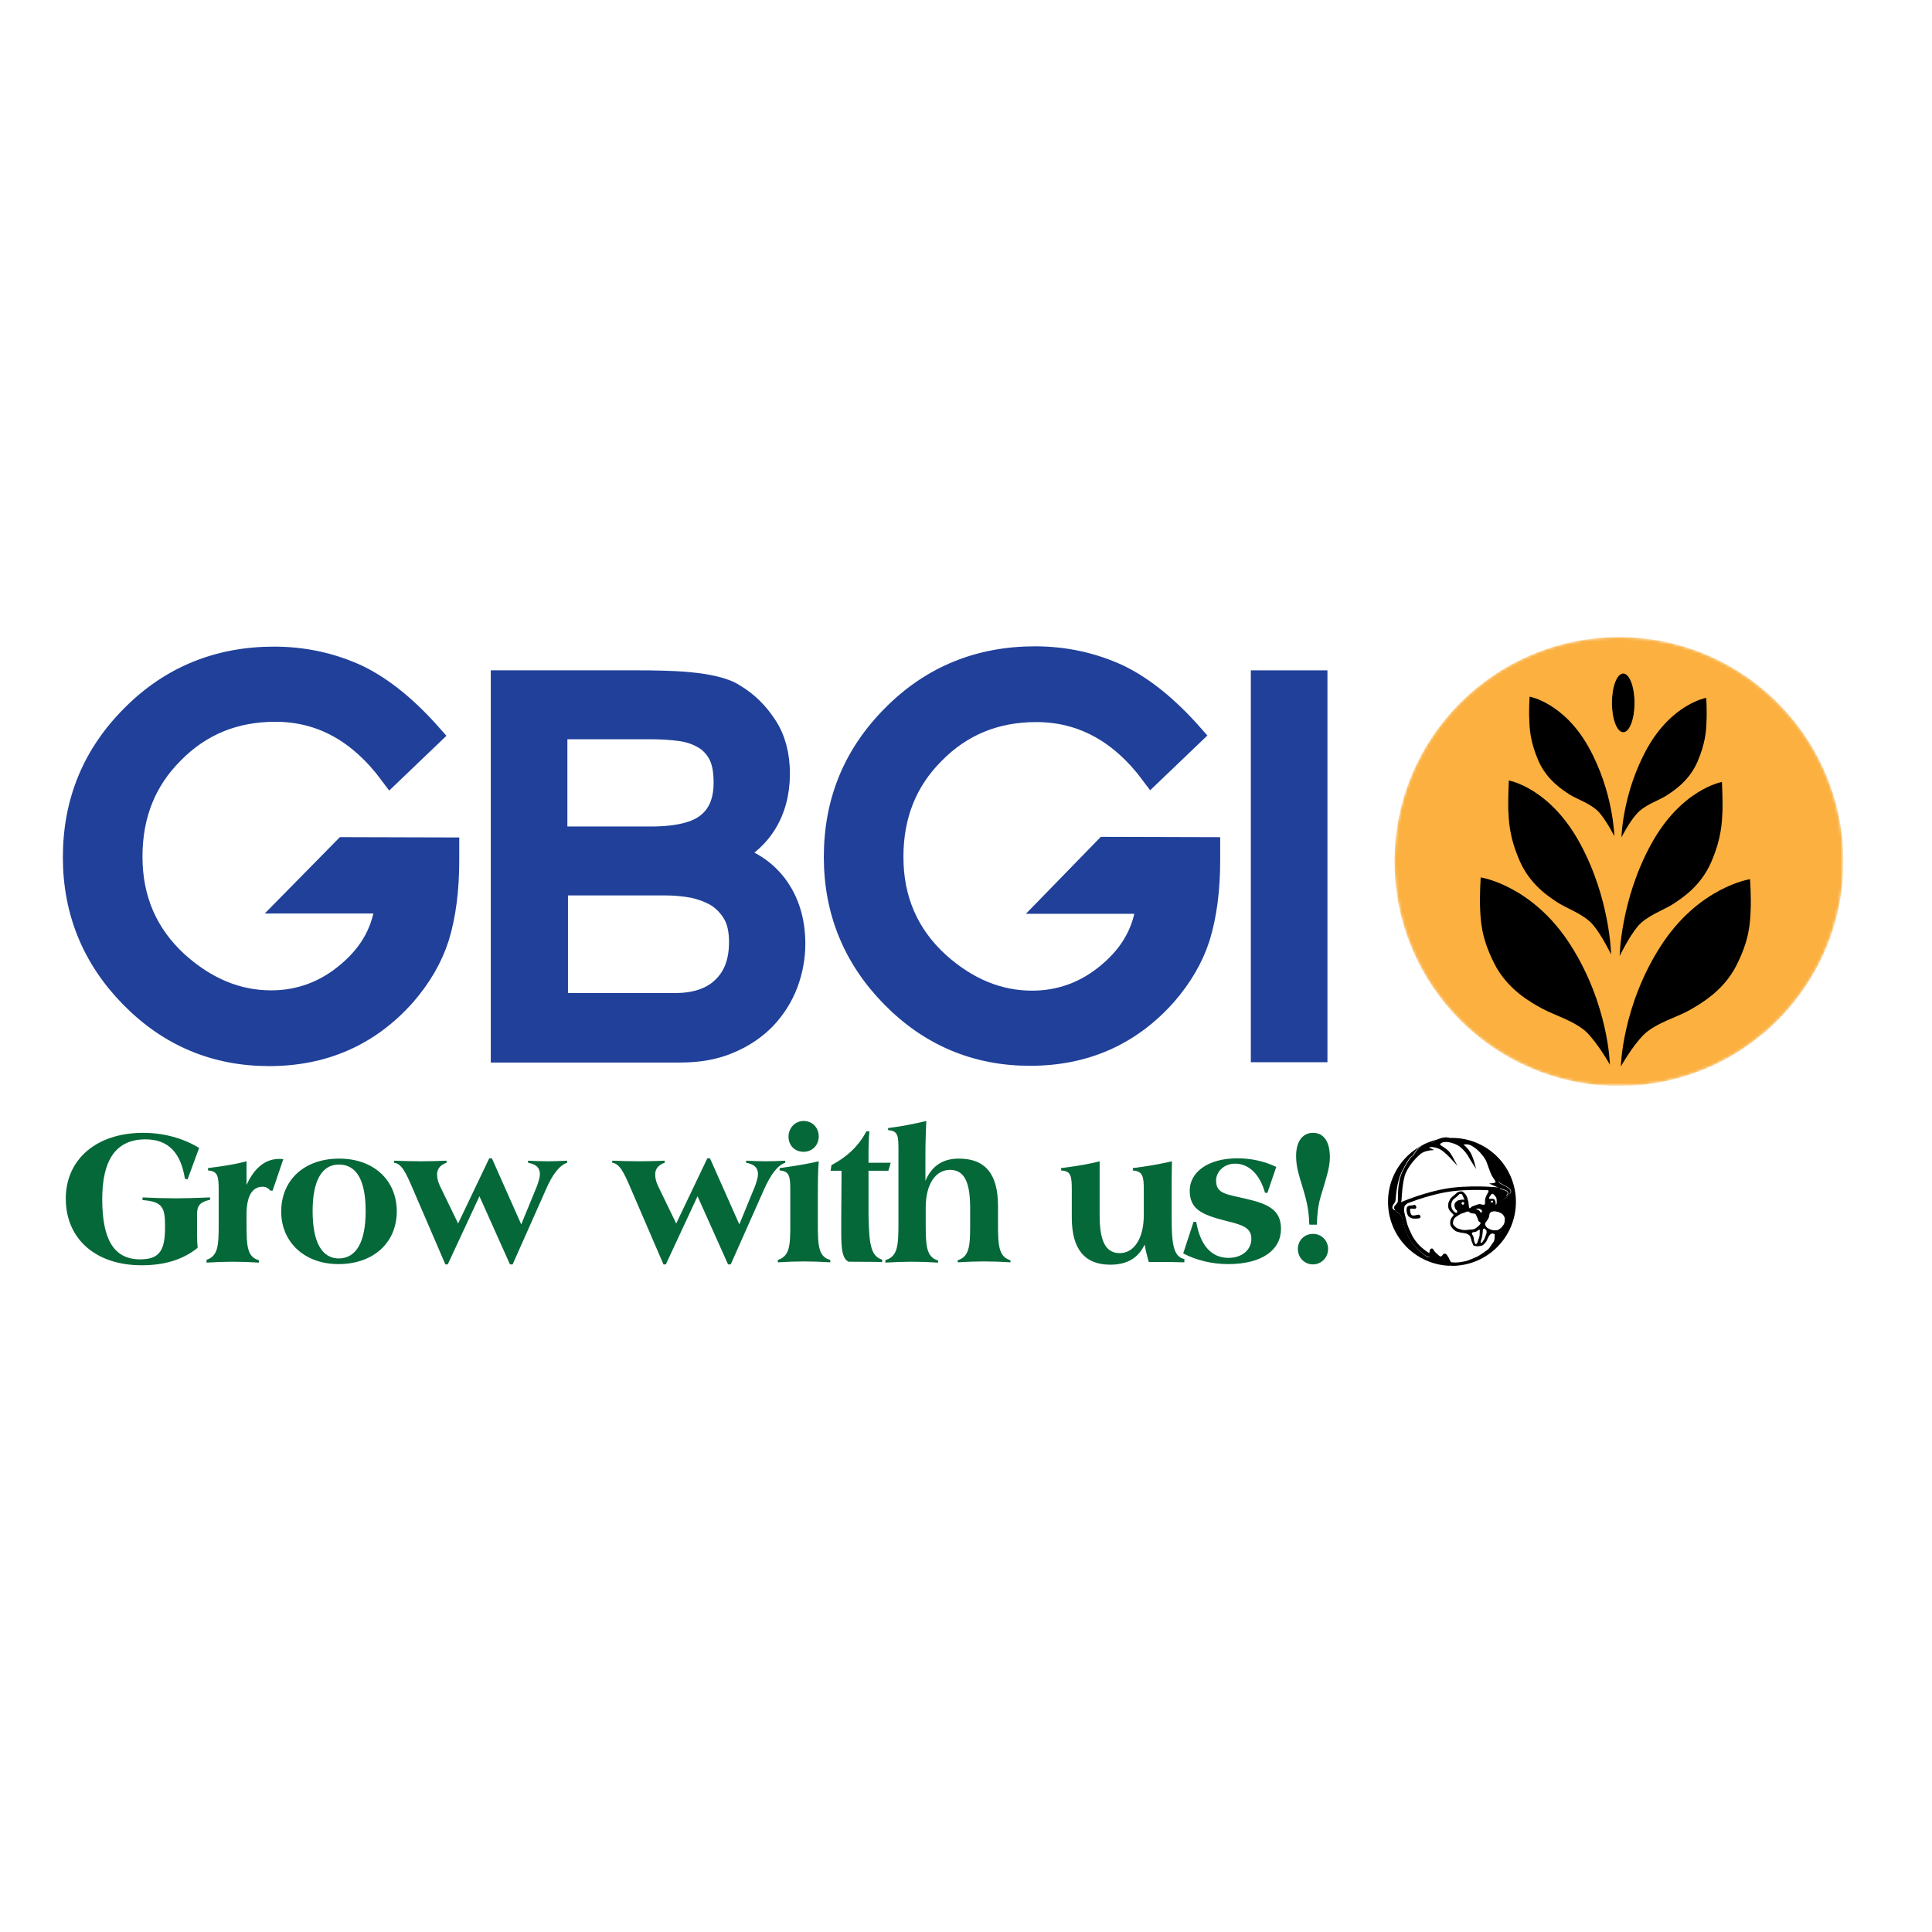 <?xml version="1.0" encoding="utf-8"?>
<!-- Generator: Adobe Illustrator 19.2.1, SVG Export Plug-In . SVG Version: 6.00 Build 0)  -->
<svg version="1.1" id="layer" xmlns="http://www.w3.org/2000/svg" xmlns:xlink="http://www.w3.org/1999/xlink" x="0px" y="0px"
	 viewBox="0 0 652 652" style="enable-background:new 0 0 652 652;" xml:space="preserve">
<style type="text/css">
	.st0{filter:url(#Adobe_OpacityMaskFilter);}
	.st1{clip-path:url(#SVGID_2_);fill:url(#SVGID_4_);}
	.st2{clip-path:url(#SVGID_2_);mask:url(#SVGID_3_);fill:url(#SVGID_5_);}
	.st3{fill-rule:evenodd;clip-rule:evenodd;}
	.st4{fill:#20409A;}
	.st5{fill:none;stroke:#20409A;stroke-width:7.163;stroke-miterlimit:10;}
	.st6{fill:#20409A;stroke:#20409A;stroke-width:7.163;stroke-miterlimit:10;}
	.st7{fill:#20409A;stroke:#20409A;stroke-width:9.551;stroke-miterlimit:10;}
	.st8{fill:#056839;}
	.st9{fill:none;stroke:#000000;stroke-width:0.567;stroke-miterlimit:10;}
	.st10{fill:#FFFFFF;}
	.st11{fill:none;stroke:#FFFFFF;stroke-width:0.591;stroke-miterlimit:10;}
	.st12{fill:none;stroke:#000000;stroke-width:1.184;stroke-miterlimit:10;}
	.st13{fill:none;stroke:#000000;stroke-width:0.591;stroke-miterlimit:10;}
	.st14{fill:none;stroke:#000000;stroke-width:0.298;stroke-miterlimit:10;}
	.st15{fill:none;stroke:#FFFFFF;stroke-width:0.177;stroke-miterlimit:10;}
</style>
<g>
	<defs>
		<path id="SVGID_1_" d="M470.6,290.7c0,41.9,33.9,75.8,75.8,75.8c41.8,0,75.7-33.9,75.7-75.8c0-41.8-33.9-75.7-75.7-75.7
			C504.5,215,470.6,248.9,470.6,290.7"/>
	</defs>
	<clipPath id="SVGID_2_">
		<use xlink:href="#SVGID_1_"  style="overflow:visible;"/>
	</clipPath>
	<defs>
		<filter id="Adobe_OpacityMaskFilter" filterUnits="userSpaceOnUse" x="470.6" y="215" width="151.5" height="151.5">
			<feColorMatrix  type="matrix" values="1 0 0 0 0  0 1 0 0 0  0 0 1 0 0  0 0 0 1 0"/>
		</filter>
	</defs>
	<mask maskUnits="userSpaceOnUse" x="470.6" y="215" width="151.5" height="151.5" id="SVGID_3_">
		<g class="st0">
			
				<radialGradient id="SVGID_4_" cx="30.419" cy="728.524" r="2.567" gradientTransform="matrix(29.505 0 0 -29.505 -351.131 21785.502)" gradientUnits="userSpaceOnUse">
				<stop  offset="0" style="stop-color:#FFFFFF"/>
				<stop  offset="1" style="stop-color:#333333"/>
			</radialGradient>
			<rect x="470.6" y="215" class="st1" width="151.5" height="151.5"/>
		</g>
	</mask>
	
		<radialGradient id="SVGID_5_" cx="30.419" cy="728.524" r="2.567" gradientTransform="matrix(29.505 0 0 -29.505 -351.14 21785.826)" gradientUnits="userSpaceOnUse">
		<stop  offset="0" style="stop-color:#FBB040"/>
		<stop  offset="1" style="stop-color:#FBB040"/>
	</radialGradient>
	<rect x="470.6" y="215" class="st2" width="151.5" height="151.5"/>
</g>
<g>
	<path class="st3" d="M547,359.9c0,0,0.4-20.2,13.3-40.4c12.9-20.2,30.3-22.8,30.3-22.8s0.4,6.1,0.2,10.5c-0.2,4.4-0.4,9.9-4.8,18.6
		c-4.4,8.7-12.3,13.1-16.2,15.3c-4,2.2-11.1,4.2-15.1,8.1C550.8,353.1,547,359.9,547,359.9"/>
	<path class="st3" d="M543.3,359.3c0,0-0.4-20.2-13.3-40.4c-12.9-20.2-30.3-22.8-30.3-22.8s-0.4,6.1-0.2,10.5
		c0.2,4.4,0.4,9.9,4.8,18.6c4.4,8.7,12.3,13.1,16.2,15.2c4,2.2,11.1,4.2,15.1,8.1C539.5,352.5,543.3,359.3,543.3,359.3"/>
	<path class="st3" d="M546.6,322.6c0,0,0.3-18.8,10.5-37.5c10.2-18.8,24-21.2,24-21.2s0.3,5.7,0.2,9.7c-0.2,4-0.3,9.2-3.8,17.3
		c-3.5,8.1-9.7,12.1-12.9,14.2c-3.1,2-8.8,3.9-11.9,7.5C549.6,316.4,546.6,322.6,546.6,322.6"/>
	<path class="st3" d="M543.7,322.1c0,0-0.3-18.8-10.5-37.5c-10.2-18.8-24-21.2-24-21.2s-0.3,5.7-0.2,9.7c0.2,4,0.3,9.2,3.8,17.3
		c3.5,8.1,9.7,12.1,12.9,14.2c3.1,2,8.8,3.9,11.9,7.5C540.7,315.8,543.7,322.1,543.7,322.1"/>
	<path class="st3" d="M547.2,282.6c0,0,0.3-15,8.7-30.1c8.4-15,19.9-17,19.9-17s0.3,4.6,0.1,7.8c-0.1,3.2-0.3,7.4-3.1,13.9
		c-2.9,6.5-8,9.7-10.6,11.4c-2.6,1.6-7.3,3.1-9.9,6.1C549.7,277.6,547.2,282.6,547.2,282.6"/>
	<path class="st3" d="M544.8,282.2c0,0-0.3-15-8.7-30.1c-8.4-15-19.9-17-19.9-17s-0.3,4.6-0.1,7.8c0.1,3.2,0.3,7.4,3.1,13.9
		c2.9,6.5,8,9.7,10.6,11.4c2.6,1.6,7.3,3.1,9.9,6C542.3,277.2,544.8,282.2,544.8,282.2"/>
	<path class="st3" d="M551.6,237.2c0,5.5-1.7,9.9-3.8,9.9c-2.1,0-3.8-4.4-3.8-9.9c0-5.5,1.7-9.9,3.8-9.9
		C549.9,227.3,551.6,231.8,551.6,237.2"/>
	<path class="st4" d="M116.2,286.1l35.2,0.1v4.3c0,9.7-1.1,18.4-3.4,25.9c-2.2,6.9-6,13.4-11.3,19.5c-12,13.5-27.3,20.3-45.9,20.3
		c-18.1,0-33.7-6.5-46.6-19.6c-12.9-13.1-19.4-28.9-19.4-47.3c0-18.8,6.6-34.7,19.7-47.8c13.1-13.2,29.2-19.7,48-19.7
		c10.1,0,19.6,2.1,28.4,6.2c8.4,4.1,16.6,10.8,24.8,20.1l-13.9,13.3C121.1,247,108.2,240,92.9,240c-13.7,0-25.2,4.7-34.5,14.2
		c-9.3,9.3-13.9,20.9-13.9,34.9c0,14.4,5.2,26.3,15.5,35.7c9.7,8.7,20.2,13,31.5,13c9.6,0,18.3-3.2,25.9-9.7
		c7.7-6.5,11.9-14.3,12.8-23.4H97.9L116.2,286.1z"/>
	<path class="st5" d="M116.2,286.1l35.2,0.1v4.3c0,9.7-1.1,18.4-3.4,25.9c-2.2,6.9-6,13.4-11.3,19.5c-12,13.5-27.3,20.3-45.9,20.3
		c-18.1,0-33.7-6.5-46.6-19.6c-12.9-13.1-19.4-28.9-19.4-47.3c0-18.8,6.6-34.7,19.7-47.8c13.1-13.2,29.2-19.7,48-19.7
		c10.1,0,19.6,2.1,28.4,6.2c8.4,4.1,16.6,10.8,24.8,20.1l-13.9,13.3C121.1,247,108.2,240,92.9,240c-13.7,0-25.2,4.7-34.5,14.2
		c-9.3,9.3-13.9,20.9-13.9,34.9c0,14.4,5.2,26.3,15.5,35.7c9.7,8.7,20.2,13,31.5,13c9.6,0,18.3-3.2,25.9-9.7
		c7.7-6.5,11.9-14.3,12.8-23.4H97.9L116.2,286.1z"/>
	<path class="st4" d="M373,286l35.2,0.1v4.3c0,9.7-1.1,18.4-3.4,25.9c-2.2,6.9-6,13.4-11.3,19.5c-12,13.5-27.3,20.3-45.9,20.3
		c-18.1,0-33.7-6.5-46.6-19.6c-12.9-13.1-19.4-28.9-19.4-47.3c0-18.8,6.6-34.7,19.7-47.8c13.1-13.2,29.2-19.7,48-19.7
		c10.1,0,19.6,2.1,28.4,6.2c8.4,4.1,16.6,10.8,24.8,20.1l-13.9,13.3c-10.6-14.2-23.6-21.2-38.9-21.2c-13.7,0-25.2,4.7-34.5,14.2
		c-9.3,9.3-13.9,20.9-13.9,34.9c0,14.4,5.2,26.3,15.5,35.7c9.7,8.7,20.2,13,31.5,13c9.6,0,18.3-3.2,25.9-9.7
		c7.7-6.5,11.9-14.3,12.8-23.4h-32.3L373,286z"/>
	<path class="st6" d="M373,286l35.2,0.1v4.3c0,9.7-1.1,18.4-3.4,25.9c-2.2,6.9-6,13.4-11.3,19.5c-12,13.5-27.3,20.3-45.9,20.3
		c-18.1,0-33.7-6.5-46.6-19.6c-12.9-13.1-19.4-28.9-19.4-47.3c0-18.8,6.6-34.7,19.7-47.8c13.1-13.2,29.2-19.7,48-19.7
		c10.1,0,19.6,2.1,28.4,6.2c8.4,4.1,16.6,10.8,24.8,20.1l-13.9,13.3c-10.6-14.2-23.6-21.2-38.9-21.2c-13.7,0-25.2,4.7-34.5,14.2
		c-9.3,9.3-13.9,20.9-13.9,34.9c0,14.4,5.2,26.3,15.5,35.7c9.7,8.7,20.2,13,31.5,13c9.6,0,18.3-3.2,25.9-9.7
		c7.7-6.5,11.9-14.3,12.8-23.4h-32.3L373,286z"/>
	<path class="st4" d="M215,231c2.6,0,5.5,0,8.5,0.1c3,0.1,6,0.2,9,0.5c3,0.3,5.8,0.7,8.3,1.3c2.6,0.6,4.8,1.4,6.6,2.6
		c4,2.4,7.4,5.7,10.2,10c2.8,4.2,4.2,9.5,4.2,15.6c0,6.5-1.6,12.2-4.7,16.9c-3.2,4.8-7.7,8.3-13.5,10.6v0.3
		c7.6,1.6,13.3,5,17.4,10.3c4,5.3,6,11.7,6,19.3c0,4.5-0.8,8.8-2.4,13.1c-1.6,4.2-4,8-7.1,11.3c-3.2,3.3-7,5.9-11.7,7.9
		c-4.6,2-10,3-16.1,3h-59.3V231H215z M219.5,283.7c9.3,0,16-1.6,20-4.9c4.1-3.3,6.1-8.2,6.1-14.7c0-4.4-0.7-7.8-2.1-10.3
		c-1.4-2.5-3.3-4.5-5.7-5.8c-2.4-1.4-5.2-2.3-8.3-2.7c-3.2-0.4-6.5-0.6-10.1-0.6h-32.7v39H219.5z M227.8,339.9
		c7.2,0,12.9-1.9,16.9-5.8c4.1-3.9,6.1-9.3,6.1-16.2c0-4-0.7-7.3-2.2-10c-1.5-2.6-3.5-4.7-5.9-6.3c-2.5-1.5-5.3-2.6-8.5-3.3
		c-3.2-0.6-6.5-0.9-10-0.9h-37.3v42.5H227.8z"/>
	<path class="st7" d="M215,231c2.6,0,5.5,0,8.5,0.1c3,0.1,6,0.2,9,0.5c3,0.3,5.8,0.7,8.3,1.3c2.6,0.6,4.8,1.4,6.6,2.6
		c4,2.4,7.4,5.7,10.2,10c2.8,4.2,4.2,9.5,4.2,15.6c0,6.5-1.6,12.2-4.7,16.9c-3.2,4.8-7.7,8.3-13.5,10.6v0.3
		c7.6,1.6,13.3,5,17.4,10.3c4,5.3,6,11.7,6,19.3c0,4.5-0.8,8.8-2.4,13.1c-1.6,4.2-4,8-7.1,11.3c-3.2,3.3-7,5.9-11.7,7.9
		c-4.6,2-10,3-16.1,3h-59.3V231H215z M219.5,283.7c9.3,0,16-1.6,20-4.9c4.1-3.3,6.1-8.2,6.1-14.7c0-4.4-0.7-7.8-2.1-10.3
		c-1.4-2.5-3.3-4.5-5.7-5.8c-2.4-1.4-5.2-2.3-8.3-2.7c-3.2-0.4-6.5-0.6-10.1-0.6h-32.7v39H219.5z M227.8,339.9
		c7.2,0,12.9-1.9,16.9-5.8c4.1-3.9,6.1-9.3,6.1-16.2c0-4-0.7-7.3-2.2-10c-1.5-2.6-3.5-4.7-5.9-6.3c-2.5-1.5-5.3-2.6-8.5-3.3
		c-3.2-0.6-6.5-0.9-10-0.9h-37.3v42.5H227.8z"/>
	<rect x="426.9" y="231" class="st4" width="16.3" height="122.7"/>
	<rect x="426.9" y="231" class="st7" width="16.3" height="122.7"/>
	<path class="st8" d="M70.8,404.9c-3.3,0.8-4.3,1.9-4.3,4.9v7.2c0,1.3,0.1,2.7,0.2,4.1c-4.9,4-11.2,5.9-18.9,5.9
		c-15.5,0-25.6-8.9-25.6-22.5c0-13.2,10.3-22.2,26.1-22.2c6.9,0,13.5,1.8,18.9,5.1L63.3,398l-0.9-0.2c-1.4-9-5.8-13.3-13.3-13.3
		c-9.8,0-14.6,6.7-14.6,20.2c0,13.7,4,20.3,12.8,20.3c6.8,0,8.4-3.3,8.4-11c0-6.4-0.7-8.5-7.6-9v-0.9c4.1,0.2,7.9,0.3,11.3,0.3
		c2.9,0,6.7-0.1,11.5-0.3V404.9z"/>
	<path class="st8" d="M69.6,425.2c4-1.3,4.2-4.8,4.2-11.9v-2.7v-9c0-4.6-0.3-6.4-3.6-6.6v-0.8c5.7-0.7,10.1-1.5,13-2.3v8
		c2.7-5.9,6.4-8.8,11.1-8.8c0.4,0,0.8,0,1.3,0.1l-3.6,10.6h-0.8c-0.7-0.9-1.5-1.3-2.6-1.3c-3.5,0-5.4,3.2-5.4,9.3v1v2.1
		c0,7.7,0.2,11.3,4.2,12.4v0.8c-3.1-0.2-6.1-0.3-9-0.3c-2.5,0-5.4,0.1-8.7,0.3V425.2z"/>
	<path class="st8" d="M114.5,391c11.6,0,19.4,7.3,19.4,17.8c0,10.4-7.7,17.8-19.7,17.8c-11.5,0-19.3-7.5-19.3-17.7
		C94.9,398.2,102.7,391,114.5,391 M123.4,408.7c0-10.4-3.1-15.7-9-15.7c-5.7,0-8.9,5.3-8.9,15.7c0,10.5,3.1,16,8.9,16
		C120.2,424.6,123.4,419.2,123.4,408.7"/>
	<path class="st8" d="M181.2,400.3c0.6-1.7,1-3.1,1-4c0-2.2-1.2-3.4-4-3.9v-0.7c2.2,0.1,4.4,0.2,6.6,0.2c2.2,0,4.4-0.1,6.6-0.2v0.7
		c-2.5,0.8-5,3.9-7.2,9.1L173,426.7h-0.9l-10.3-23l-10.7,23h-0.8l-11.2-26c-2.2-5.1-3.6-8-6.1-8.3v-0.7c3.1,0.1,6.2,0.2,9.1,0.2
		c2.9,0,5.8-0.1,8.6-0.2v0.7c-2.1,0.7-3.2,2.1-3.2,3.9c0,1.2,0.3,2.6,1,4l6.1,12.6l10.5-22h0.9l9.9,22.3L181.2,400.3z"/>
	<path class="st8" d="M254.8,400.3c0.6-1.7,1-3.1,1-4c0-2.2-1.2-3.4-4-3.9v-0.7c2.2,0.1,4.4,0.2,6.6,0.2c2.2,0,4.4-0.1,6.6-0.2v0.7
		c-2.5,0.8-4.9,3.9-7.2,9.1l-11.2,25.2h-0.9l-10.3-23l-10.7,23h-0.8l-11.2-26c-2.2-5.1-3.6-8-6.1-8.3v-0.7c3.1,0.1,6.2,0.2,9.1,0.2
		c2.9,0,5.8-0.1,8.6-0.2v0.7c-2.1,0.7-3.2,2.1-3.2,3.9c0,1.2,0.3,2.6,1,4l6.1,12.6l10.5-22h0.9l9.9,22.3L254.8,400.3z"/>
	<path class="st8" d="M276,403.8v6.8v2.2c0,7.7,0.2,11.3,4.2,12.4v0.8c-3.1-0.2-6.1-0.3-9-0.3c-2.5,0-5.4,0.1-8.7,0.3v-0.8
		c4-1.3,4.2-4.8,4.2-11.9v-2.7v-9c0-4.6-0.3-6.4-3.6-6.6v-0.8c5-0.7,9.4-1.4,13.2-2.3C276,395.7,276,399.6,276,403.8 M271.2,378.3
		c2.9,0,5.1,2.2,5.1,5.2c0,3-2.2,5.2-5.1,5.2c-3,0-5.1-2.1-5.1-5.2C266.2,380.5,268.4,378.3,271.2,378.3"/>
	<path class="st8" d="M297.7,425.1v0.8h0.2c0,0-3.8-0.1-11.5-0.1c-2.2-1-2.5-4.4-2.5-10.2v-4.7l0.1-15.8h-3.7l0.3-1.9
		c5.3-2.8,9.1-6.4,11.8-11.4h1c-0.2,2-0.3,4.8-0.3,8.3v2.3h7.5l-0.8,2.7h-6.7v14.8C293.3,419.4,293.7,423.9,297.7,425.1"/>
	<path class="st8" d="M299,425.2c4-1.3,4.2-5,4.2-12.6v-2.1v-22.5c0-4.6-0.1-6.4-3.5-6.6v-0.7c4-0.5,8.3-1.3,12.9-2.4
		c-0.1,2.7-0.3,6.6-0.3,11.9v8.3c2.2-5.1,5.9-7.5,11.3-7.5c9,0,13.2,5.3,13.2,16v3.6v2.1c0,7.6,0.2,11.4,4.2,12.6v0.7
		c-3.1-0.2-6.1-0.3-9-0.3c-2.5,0-5.5,0.1-8.8,0.3v-0.7c3.9-1.2,4.2-4.8,4.2-11.6v-3.2v-2.9c0-8.7-2-12.8-6.8-12.8
		c-4.8,0-8.2,4.7-8.2,12.8v3.1v1.5c0,8.1,0.1,12,4.2,13.2v0.7c-3.1-0.2-6.1-0.3-9-0.3c-2.5,0-5.5,0.1-8.8,0.3V425.2z"/>
	<path class="st8" d="M358.1,395v-0.8c5.7-0.7,10-1.5,13-2.3v18.2c0,8.7,2,12.8,6.8,12.8c4.7,0,8.1-4.8,8.1-12.8v-8.5
		c0-4.6-0.3-6.3-3.7-6.6v-0.8c4.9-0.6,9.4-1.4,13.2-2.3c-0.1,4.6-0.1,7.4-0.1,8.1v10.4c0,9.2,0.5,13.7,4.3,14.5v1.1
		c-2.7-0.1-5.5-0.1-8.6-0.1h-3.4c-0.6-2-1.1-4-1.4-5.9c-2.2,4.6-6,6.8-11.6,6.8c-8.7,0-13-5.3-13-15.9v-9.2
		C361.7,396.9,361.5,395.2,358.1,395"/>
	<path class="st8" d="M402.8,412.3l0.9,0.1c1.4,8,5.2,12.1,10.9,12.1c4.5,0,7.7-2.7,7.7-6.4c0-3.8-2.9-4.7-8.6-6.1
		c-8.3-2.1-12.2-4-12.2-10.2c0-6.1,6-10.9,16.1-10.9c4.7,0,9.1,1,13.1,2.9l-3,8.8l-0.8-0.1c-1.8-6.4-5.6-9.8-10.1-9.8
		c-3.6,0-6.4,2.6-6.4,5.7c0,4.5,3.5,4.6,9.8,6.1c8.1,1.8,12.1,4,12.1,10.2c0,7.2-6.5,11.9-17.8,11.9c-5.5,0-10.8-1.3-15.2-3.6
		L402.8,412.3z"/>
	<path class="st8" d="M441.8,412.9c0-4.7-1.2-9-2.5-13.2c-0.8-2.7-1.9-5.7-1.9-9.6c0-4.9,2.2-7.8,5.7-7.8c3.6,0,5.7,2.9,5.7,8.3
		c0,3.6-1.5,7.8-3.1,13.2c-0.8,2.7-1.2,5.9-1.3,9.5h-2.5V412.9z M443.1,416.4c2.8,0,5.1,2.2,5.1,5.1c0,2.9-2.3,5.2-5.1,5.2
		c-2.9,0-5.1-2.3-5.1-5.2C438,418.6,440.2,416.4,443.1,416.4"/>
	<path d="M511.4,405.5c0,11.8-9.5,21.3-21.3,21.3c-11.8,0-21.3-9.5-21.3-21.3c0-11.8,9.5-21.3,21.3-21.3
		C501.8,384.2,511.4,393.8,511.4,405.5"/>
	<ellipse class="st9" cx="490" cy="405.6" rx="21.3" ry="21.3"/>
	<path class="st10" d="M474.5,405.7c0.1,0-1.9,0.8-2,1.2c-0.1,0.3-0.5,0.8-0.5,0.8s-0.8-0.2-0.9,0.4c0,0.5,0.8,0.7,1.4,1.3
		c0.6,0.6,1,1.3,1.2,2.4c0.2,1.1,0.8,3.6,2.2,6.1c1.4,2.6,4.9,5.4,5.7,5.9c0.8,0.4,0.8,0.1,1.2,0.1c0.4,0,0.4-1,0.4-1s1.8,1.7,2.4,2
		c0.6,0.3,0.9,0.2,1.2-0.1c0.3-0.3,0.2-0.7,0.7-0.7c0.4,0,0.8,1,0.9,1.3c0.1,0.4,0.4,0.8,0.7,1.2c0.4,0.4,0.7-0.1,2.5-0.2
		c1.8-0.1,3.6-0.7,7.3-2.4c3.8-1.7,5-4.1,5.3-4.7c0.3-0.6,0.6-2.6,0.9-3.1c0.3-0.5,1.3-1,1.5-1.3c0.2-0.3,1-1.1,1.3-2.7
		c0.3-1.6-0.4-2.4-1-3c-0.6-0.7-1.9-1-1.9-1s0.4-0.6,0.5-1.5c0.1-0.9,0.2-1.5,0.2-1.5s2.2-0.8,3.1-2c0.6-0.7,1.3-1,0.5-1.8
		c-0.7-0.7-1.6-1-2.8-1.7c-1.2-0.7-1.7-1.3-2.9-3.2c-1.2-1.9-1.4-3.1-2.2-5.1c-0.8-2-1.4-2.4-2.4-3.6c-1-1.1-2.3-1.9-3.6-2.1
		c-1.3-0.2-2.1-0.1-2.6-0.1c-0.5,0-2.2-0.4-3-0.4c-0.7-0.1-0.8-1-3-0.6c-2.1,0.4-3.1,1.2-3.1,1.2s-1.5,0.3-2.4,0.7
		c-0.8,0.4-1.3,0.2-2.5,1.2c-1.1,1-1.7,2.5-2.1,2.7c-0.4,0.1-1.1,0.7-3.2,4.8c-2.1,4.1-2.1,9.5-2.3,10.2c-0.2,0.7-0.9,1.3-1,1.9
		c-0.1,0.6,0.2,0.5,0.3,0.7C471.5,408.9,474.5,405.7,474.5,405.7"/>
	<path class="st11" d="M474.5,405.7c0.1,0-1.9,0.8-2,1.2c-0.1,0.3-0.5,0.8-0.5,0.8s-0.8-0.2-0.9,0.4c0,0.5,0.8,0.7,1.4,1.3
		c0.6,0.6,1,1.3,1.2,2.4c0.2,1.1,0.8,3.6,2.2,6.1c1.4,2.6,4.9,5.4,5.7,5.9c0.8,0.4,0.8,0.1,1.2,0.1c0.4,0,0.4-1,0.4-1s1.8,1.7,2.4,2
		c0.6,0.3,0.9,0.2,1.2-0.1c0.3-0.3,0.2-0.7,0.7-0.7c0.4,0,0.8,1,0.9,1.3c0.1,0.4,0.4,0.8,0.7,1.2c0.4,0.4,0.7-0.1,2.5-0.2
		c1.8-0.1,3.6-0.7,7.3-2.4c3.8-1.7,5-4.1,5.3-4.7c0.3-0.6,0.6-2.6,0.9-3.1c0.3-0.5,1.3-1,1.5-1.3c0.2-0.3,1-1.1,1.3-2.7
		c0.3-1.6-0.4-2.4-1-3c-0.6-0.7-1.9-1-1.9-1s0.4-0.6,0.5-1.5c0.1-0.9,0.2-1.5,0.2-1.5s2.2-0.8,3.1-2c0.6-0.7,1.3-1,0.5-1.8
		c-0.7-0.7-1.6-1-2.8-1.7c-1.2-0.7-1.7-1.3-2.9-3.2c-1.2-1.9-1.4-3.1-2.2-5.1c-0.8-2-1.4-2.4-2.4-3.6c-1-1.1-2.3-1.9-3.6-2.1
		c-1.3-0.2-2.1-0.1-2.6-0.1c-0.5,0-2.2-0.4-3-0.4c-0.7-0.1-0.8-1-3-0.6c-2.1,0.4-3.1,1.2-3.1,1.2s-1.5,0.3-2.4,0.7
		c-0.8,0.4-1.3,0.2-2.5,1.2c-1.1,1-1.7,2.5-2.1,2.7c-0.4,0.1-1.1,0.7-3.2,4.8c-2.1,4.1-2.1,9.5-2.3,10.2c-0.2,0.7-0.9,1.3-1,1.9
		c-0.1,0.6,0.2,0.5,0.3,0.7C471.5,408.9,474.5,405.7,474.5,405.7z"/>
	<path class="st12" d="M472.7,406.4c0,0,8.7-3.9,17.5-5c8.8-1,17.1,0.1,17.1,0.1"/>
	<path d="M472.4,406.3l0.3-1.4c0,0,0.2-6.5,1.5-9.3c1.3-2.9,3.9-5.5,5-6.4c1.3-1.1,3.7-1.3,3.7-1.3l-0.6-0.3l-0.5-0.2
		c0,0,0.1-0.7,1.6-0.6c1.5,0.2,2.5,0.5,3.9,1.6c1.4,1.1,3.2,3.1,3.2,3.1s-1.1-2.1-1.8-2.8c-1.1-1.1-2.4-1.7-2.8-2.1
		c-0.4-0.3-0.1-0.7-0.1-0.7s0.4-0.7,1.8-0.8c1.3-0.1,3.1,0.4,4.4,1.1c1.3,0.7,2.8,2.3,3.6,3.6c0.7,1.3,1.8,3,1.8,3s-0.7-2.7-1.6-4
		c-0.8-1.3-2.1-2.3-2.1-2.3s-0.5-0.5,0.7-0.6c1.2-0.1,2.1,0.2,3.6,1.3c1.4,1,3.3,3.2,3.9,4.7c0.6,1.6,1.3,3.7,1.8,4.7
		c0.6,1,1.4,1.9,1.3,2.4c-0.1,0.5-1.3,0.6-1.3,0.6l3.6,1.6l-3.2,0.1l0.1,0.7c0,0,0.4,0.6,0.9,1.5c0.5,0.8,0.7,1.4,0.7,1.9
		c0,0.5-0.3,1.3-0.4,1.5c-0.2,0.2-0.3,0.5-0.3,0.5l0.2,0.7c0,0-0.2,0.3,0.4,0.6c0.6,0.3,1.2,0.4,1.8,1.1c0.6,0.8,0.7,1.3,0.6,2
		c0,0.7-0.2,1.5-0.6,1.9c-0.3,0.5-0.8,1-1.3,1.3c-0.5,0.3-1.1,0.8-1,1.2l-0.7,2.6c0,0,0.5-0.5-0.6,1c-1.1,1.5-0.9,1.7-2.4,2.7
		c-1.5,1-2.2,1.6-3.6,2.2c-1.4,0.6-1.9,1-3.8,1.3c-1.8,0.4-3,0.4-3.9,0.3c-0.9-0.1-0.5,0.1-0.9-0.4c-0.5-0.7-0.6-1.3-0.9-1.7
		c-0.4-0.5-0.3-0.7-0.7-0.8c-0.4-0.1-0.3-0.1-0.7,0.4c-0.4,0.5-0.5,0.5-0.8,0.5c-0.4,0-0.4,0-1.4-0.9c-1-0.9-1.3-1.4-1.4-1.7
		c-0.2-0.2-0.5-0.1-0.6,0.4c-0.1,0.5-0.1,0.8-0.3,1c-0.2,0.2-0.3,0-0.7-0.2c-0.4-0.2-2.4-1.7-3.2-2.6c-0.8-0.9-1.7-2-2.4-3.4
		c-0.7-1.4-1.3-2.8-1.6-3.8c-0.3-1.1-0.6-2.5-0.9-3.6c-0.2-1-0.2-1.3-0.1-1.9c0.1-0.7,0.2-1,0.7-1.3c0.5-0.4,0.1-0.7,0.1-0.7
		c0.1,0-1.4,0.5-1.4,0.5s-0.4,0.4-0.6,0.7c-0.1,0.3-0.5,0.8-0.5,0.8s-0.9-0.2-0.9,0.4c0,0.5,0.8,0.7,1.4,1.3c0.6,0.6,1,1.3,1.2,2.4
		c0.2,1.1,0.8,3.6,2.2,6.1c1.4,2.6,4.9,5.4,5.7,5.8c0.8,0.4,1,0.4,1.4,0.4c0.4,0,0.3-0.7,0.3-0.7s2.1,1.8,2.7,2.1s0.5,0.3,0.7,0
		c0.3-0.3,0.1-0.9,0.6-0.9c0.4,0,0.6,0.4,0.7,0.8c0.1,0.4,0.2,0.7,0.6,1.1c0.4,0.4,1.1,0.4,2.9,0.3c1.8-0.1,4-0.9,7.8-2.6
		c3.8-1.7,5-4.3,5.3-4.9c0.3-0.6,0.6-2.7,0.9-3.2c0.3-0.5,1.3-0.9,1.5-1.2c0.2-0.3,1.1-1.2,1.4-2.7c0.3-1.6-0.4-2.5-1-3.2
		c-0.6-0.7-1.7-0.7-1.7-0.7s0.1-0.7,0.2-1.6c0.1-0.9,0.1-1.3,0.1-1.3s1.9-0.9,2.9-2.1c0.6-0.7,1.1-1.1,0.3-1.8
		c-0.8-0.7-1.6-1-2.7-1.6c-1.2-0.7-1.1-1.3-2.3-3.2c-1.2-1.9-1.6-3.7-2.4-5.7c-0.8-2-1.6-2.7-2.7-3.8c-1-1.1-2.2-1.6-3.5-1.8
		c-1.3-0.2-2.1,0-2.6,0c-0.5,0-1.9-0.2-2.6-0.3c-0.7-0.1-1.1-1.2-3.2-0.8c-2.1,0.4-3.3,1.6-3.3,1.6s-1.4-0.1-2.2,0.3
		c-0.8,0.4-1.5,0.6-2.6,1.6c-1.1,1-1.7,2.5-2.1,2.7c-0.4,0.2-1.1,0.7-3.2,4.8c-2.1,4.1-1.5,9.7-1.7,10.4c-0.2,0.7-1.1,1.5-1.1,1.5
		s-0.3,0.5-0.1,0.7c0.4,0.7,1.2-0.1,1.2-0.1L472.4,406.3z"/>
	<path class="st13" d="M472.4,406.3l0.3-1.4c0,0,0.2-6.5,1.5-9.3c1.3-2.9,3.9-5.5,5-6.4c1.3-1.1,3.7-1.3,3.7-1.3l-0.6-0.3l-0.5-0.2
		c0,0,0.1-0.7,1.6-0.6c1.5,0.2,2.5,0.5,3.9,1.6c1.4,1.1,3.2,3.1,3.2,3.1s-1.1-2.1-1.8-2.8c-1.1-1.1-2.4-1.7-2.8-2.1
		c-0.4-0.3-0.1-0.7-0.1-0.7s0.4-0.7,1.8-0.8c1.3-0.1,3.1,0.4,4.4,1.1c1.3,0.7,2.8,2.3,3.6,3.6c0.7,1.3,1.8,3,1.8,3s-0.7-2.7-1.6-4
		c-0.8-1.3-2.1-2.3-2.1-2.3s-0.5-0.5,0.7-0.6c1.2-0.1,2.1,0.2,3.6,1.3c1.4,1,3.3,3.2,3.9,4.7c0.6,1.6,1.3,3.7,1.8,4.7
		c0.6,1,1.4,1.9,1.3,2.4c-0.1,0.5-1.3,0.6-1.3,0.6l3.6,1.6l-3.2,0.1l0.1,0.7c0,0,0.4,0.6,0.9,1.5c0.5,0.8,0.7,1.4,0.7,1.9
		c0,0.5-0.3,1.3-0.4,1.5c-0.2,0.2-0.3,0.5-0.3,0.5l0.2,0.7c0,0-0.2,0.3,0.4,0.6c0.6,0.3,1.2,0.4,1.8,1.1c0.6,0.8,0.7,1.3,0.6,2
		c0,0.7-0.2,1.5-0.6,1.9c-0.3,0.5-0.8,1-1.3,1.3c-0.5,0.3-1.1,0.8-1,1.2l-0.7,2.6c0,0,0.5-0.5-0.6,1c-1.1,1.5-0.9,1.7-2.4,2.7
		c-1.5,1-2.2,1.6-3.6,2.2c-1.4,0.6-1.9,1-3.8,1.3c-1.8,0.4-3,0.4-3.9,0.3c-0.9-0.1-0.5,0.1-0.9-0.4c-0.5-0.7-0.6-1.3-0.9-1.7
		c-0.4-0.5-0.3-0.7-0.7-0.8c-0.4-0.1-0.3-0.1-0.7,0.4c-0.4,0.5-0.5,0.5-0.8,0.5c-0.4,0-0.4,0-1.4-0.9c-1-0.9-1.3-1.4-1.4-1.7
		c-0.2-0.2-0.5-0.1-0.6,0.4c-0.1,0.5-0.1,0.8-0.3,1c-0.2,0.2-0.3,0-0.7-0.2c-0.4-0.2-2.4-1.7-3.2-2.6c-0.8-0.9-1.7-2-2.4-3.4
		c-0.7-1.4-1.3-2.8-1.6-3.8c-0.3-1.1-0.6-2.5-0.9-3.6c-0.2-1-0.2-1.3-0.1-1.9c0.1-0.7,0.2-1,0.7-1.3c0.5-0.4,0.1-0.7,0.1-0.7
		c0.1,0-1.4,0.5-1.4,0.5s-0.4,0.4-0.6,0.7c-0.1,0.3-0.5,0.8-0.5,0.8s-0.9-0.2-0.9,0.4c0,0.5,0.8,0.7,1.4,1.3c0.6,0.6,1,1.3,1.2,2.4
		c0.2,1.1,0.8,3.6,2.2,6.1c1.4,2.6,4.9,5.4,5.7,5.8c0.8,0.4,1,0.4,1.4,0.4c0.4,0,0.3-0.7,0.3-0.7s2.1,1.8,2.7,2.1s0.5,0.3,0.7,0
		c0.3-0.3,0.1-0.9,0.6-0.9c0.4,0,0.6,0.4,0.7,0.8c0.1,0.4,0.2,0.7,0.6,1.1c0.4,0.4,1.1,0.4,2.9,0.3c1.8-0.1,4-0.9,7.8-2.6
		c3.8-1.7,5-4.3,5.3-4.9c0.3-0.6,0.6-2.7,0.9-3.2c0.3-0.5,1.3-0.9,1.5-1.2c0.2-0.3,1.1-1.2,1.4-2.7c0.3-1.6-0.4-2.5-1-3.2
		c-0.6-0.7-1.7-0.7-1.7-0.7s0.1-0.7,0.2-1.6c0.1-0.9,0.1-1.3,0.1-1.3s1.9-0.9,2.9-2.1c0.6-0.7,1.1-1.1,0.3-1.8
		c-0.8-0.7-1.6-1-2.7-1.6c-1.2-0.7-1.1-1.3-2.3-3.2c-1.2-1.9-1.6-3.7-2.4-5.7c-0.8-2-1.6-2.7-2.7-3.8c-1-1.1-2.2-1.6-3.5-1.8
		c-1.3-0.2-2.1,0-2.6,0c-0.5,0-1.9-0.2-2.6-0.3c-0.7-0.1-1.1-1.2-3.2-0.8c-2.1,0.4-3.3,1.6-3.3,1.6s-1.4-0.1-2.2,0.3
		c-0.8,0.4-1.5,0.6-2.6,1.6c-1.1,1-1.7,2.5-2.1,2.7c-0.4,0.2-1.1,0.7-3.2,4.8c-2.1,4.1-1.5,9.7-1.7,10.4c-0.2,0.7-1.1,1.5-1.1,1.5
		s-0.3,0.5-0.1,0.7c0.4,0.7,1.2-0.1,1.2-0.1L472.4,406.3z"/>
	<path d="M478.7,410.2c0,0,0.3,0.1,0.4,0.3c0.1,0.2-0.2,0.4-0.4,0.4c-0.3,0-1.6,0.2-2.3-0.1c-0.5-0.2-1-0.4-1.3-1.5
		c-0.2-0.8-0.2-1.6,0.1-1.9c0.4-0.3,0.8-0.3,1.2-0.3c0.3,0,0.7-0.1,0.7-0.1s0.3-0.2,0.4,0c0.1,0.3,0.3,0.4,0.1,0.6
		c-0.2,0.1-0.8,0-0.8,0s-0.7-0.1-1,0.1c-0.3,0.2-0.3,0.8-0.1,1.6c0.2,0.8,0.6,1.2,1.2,1.2c0.6,0,1-0.1,1.3-0.2
		C478.5,410.3,478.7,410.2,478.7,410.2"/>
	<path class="st13" d="M478.7,410.2c0,0,0.3,0.1,0.4,0.3c0.1,0.2-0.2,0.4-0.4,0.4c-0.3,0-1.6,0.2-2.3-0.1c-0.5-0.2-1-0.4-1.3-1.5
		c-0.2-0.8-0.2-1.6,0.1-1.9c0.4-0.3,0.8-0.3,1.2-0.3c0.3,0,0.7-0.1,0.7-0.1s0.3-0.2,0.4,0c0.1,0.3,0.3,0.4,0.1,0.6
		c-0.2,0.1-0.8,0-0.8,0s-0.7-0.1-1,0.1c-0.3,0.2-0.3,0.8-0.1,1.6c0.2,0.8,0.6,1.2,1.2,1.2c0.6,0,1-0.1,1.3-0.2
		C478.5,410.3,478.7,410.2,478.7,410.2z"/>
	<path d="M502.1,401.4c0.3,0.2,0.4,0.3,0.4,0.6c0,0.3-0.4,0.8-0.8,1.7c-0.4,0.9-0.4,1.2-0.4,1.7c0,0.6,0.1,1.1-0.4,1.3
		c-0.4,0.2-1.3-0.4-2.1-0.1c-0.8,0.3-1.6,0.5-2.1,0.8c-0.4,0.3-0.5,0.6-0.8,0.5c-0.3-0.1-0.4-0.9-0.4-1.4c0-0.4-0.2-1.4-0.5-2.3
		c-0.3-0.9-0.8-1.4-1.1-1.6c-0.3-0.2-0.2-0.4-0.8-0.4c-0.6,0-1.3,0.3-1.6,0.7c-0.4,0.4-1.7,1.3-2,1.9c-0.3,0.6-0.6,1-0.6,1.7
		c0,0.7-0.1,1.1,0.4,1.9c0.5,0.7,1.4,1.3,1.4,1.6c0,0.3-0.5,0.7-0.9,1.4c-0.3,0.7-0.5,1.9,0.3,2.8c0.5,0.6,1,1.2,2,1.4
		c1.4,0.4,1.6,0.3,2.1,0.4c0.5,0.1,0.9,0.2,1.4,0.5c0.5,0.3,0.7,0.6,0.9,1.3c0.2,0.7,0.4,1.5,0.6,1.8c0.2,0.3,0.1,0.7,0.6,0.7
		c0.4,0.1,0.9,0.2,1.4,0.1c0.5-0.1,0.8-0.1,1.2-0.3c0.4-0.3,1.2-1.1,1.3-1.5c0.2-0.5,0.5-1.2,0.9-1.7c0.3-0.5,0.4-0.5,0.7-0.7
		c0.4-0.1,0.5-0.1,0.8,0c0.4,0.1,0.6,0.1,0.6,0.6c0,0.5-0.2,1.8,0,1.5c0-0.1,0.6-1.8,0.7-1.9c0-0.1,0.7-1,0.7-1s0.3-0.2-0.6-0.1
		c-0.9,0.1-1.7,0.1-2.6-0.3c-0.9-0.4-1.3-0.7-1.5-1.1c-0.2-0.4-0.4-0.7-0.2-1.2c0.2-0.4,1-1.3,1.2-1.9c0.2-0.6,0.1-1.1,0.4-1.5
		c0.3-0.4,0.5-0.5,1-0.6c0.5-0.1,1.1-0.1,1.6,0.1c0.5,0.2,0-0.5,0-0.5l-0.5-0.8c0,0-1.9,0.3-2.4,0.9c-0.6,0.6-2.2,3.5-2.5,4.2
		c-0.3,0.7-0.4,0.9-1,1.4c-0.6,0.5-1.2,1.1-2.5,1.1c-1.3,0.1-2.3,0.3-3.3,0c-1-0.3-1.5-0.4-2-0.9c-0.5-0.5-1-0.8-0.9-1.7
		c0.1-0.9,0.4-1.5,1-1.9c0.6-0.4,1.5-1.1,2.3-1.3c1-0.2,1.2-0.6,1.8-0.6c0.6,0,0.5,0.2,1,0.5c0.6,0.2,0.6,0.1,1.2,0.2
		c0.6,0.1,0.7,0.3,1.1,1.3c0.4,0.9,0.3,1.1,0.6,1.4c0.3,0.3,0.3,0.3,0.9,0.5c0.4,0.1,2-3.1,2-3.1s-0.2-0.4,0.8-0.8
		c1-0.4,2.4-1.1,2.4-1.2c0-0.1-0.6-0.4-0.7-0.8c-0.1-0.3-0.4-1.1-0.4-1.1s-0.3,0.7-0.8,0.4c-0.5-0.3-0.3-0.8-0.3-0.8l-0.2-0.3
		c0,0-0.6-0.1-0.5-0.4c0-0.3,0.5-1.2,0.6-1.5c0.2-0.2,0.3-0.4,0.7-0.5c0.4-0.1,0.5-0.3,0.5-0.4c0-0.2-0.5-0.6-0.5-0.6L502.1,401.4z"
		/>
	<path class="st14" d="M502.1,401.4c0.3,0.2,0.4,0.3,0.4,0.6c0,0.3-0.4,0.8-0.8,1.7c-0.4,0.9-0.4,1.2-0.4,1.7c0,0.6,0.1,1.1-0.4,1.3
		c-0.4,0.2-1.3-0.4-2.1-0.1c-0.8,0.3-1.6,0.5-2.1,0.8c-0.4,0.3-0.5,0.6-0.8,0.5c-0.3-0.1-0.4-0.9-0.4-1.4c0-0.4-0.2-1.4-0.5-2.3
		c-0.3-0.9-0.8-1.4-1.1-1.6c-0.3-0.2-0.2-0.4-0.8-0.4c-0.6,0-1.3,0.3-1.6,0.7c-0.4,0.4-1.7,1.3-2,1.9c-0.3,0.6-0.6,1-0.6,1.7
		c0,0.7-0.1,1.1,0.4,1.9c0.5,0.7,1.4,1.3,1.4,1.6c0,0.3-0.5,0.7-0.9,1.4c-0.3,0.7-0.5,1.9,0.3,2.8c0.5,0.6,1,1.2,2,1.4
		c1.4,0.4,1.6,0.3,2.1,0.4c0.5,0.1,0.9,0.2,1.4,0.5c0.5,0.3,0.7,0.6,0.9,1.3c0.2,0.7,0.4,1.5,0.6,1.8c0.2,0.3,0.1,0.7,0.6,0.7
		c0.4,0.1,0.9,0.2,1.4,0.1c0.5-0.1,0.8-0.1,1.2-0.3c0.4-0.3,1.2-1.1,1.3-1.5c0.2-0.5,0.5-1.2,0.9-1.7c0.3-0.5,0.4-0.5,0.7-0.7
		c0.4-0.1,0.5-0.1,0.8,0c0.4,0.1,0.6,0.1,0.6,0.6c0,0.5-0.2,1.8,0,1.5c0-0.1,0.6-1.8,0.7-1.9c0-0.1,0.7-1,0.7-1s0.3-0.2-0.6-0.1
		c-0.9,0.1-1.7,0.1-2.6-0.3c-0.9-0.4-1.3-0.7-1.5-1.1c-0.2-0.4-0.4-0.7-0.2-1.2c0.2-0.4,1-1.3,1.2-1.9c0.2-0.6,0.1-1.1,0.4-1.5
		c0.3-0.4,0.5-0.5,1-0.6c0.5-0.1,1.1-0.1,1.6,0.1c0.5,0.2,0-0.5,0-0.5l-0.5-0.8c0,0-1.9,0.3-2.4,0.9c-0.6,0.6-2.2,3.5-2.5,4.2
		c-0.3,0.7-0.4,0.9-1,1.4c-0.6,0.5-1.2,1.1-2.5,1.1c-1.3,0.1-2.3,0.3-3.3,0c-1-0.3-1.5-0.4-2-0.9c-0.5-0.5-1-0.8-0.9-1.7
		c0.1-0.9,0.4-1.5,1-1.9c0.6-0.4,1.5-1.1,2.3-1.3c1-0.2,1.2-0.6,1.8-0.6c0.6,0,0.5,0.2,1,0.5c0.6,0.2,0.6,0.1,1.2,0.2
		c0.6,0.1,0.7,0.3,1.1,1.3c0.4,0.9,0.3,1.1,0.6,1.4c0.3,0.3,0.3,0.3,0.9,0.5c0.4,0.1,2-3.1,2-3.1s-0.2-0.4,0.8-0.8
		c1-0.4,2.4-1.1,2.4-1.2c0-0.1-0.6-0.4-0.7-0.8c-0.1-0.3-0.4-1.1-0.4-1.1s-0.3,0.7-0.8,0.4c-0.5-0.3-0.3-0.8-0.3-0.8l-0.2-0.3
		c0,0-0.6-0.1-0.5-0.4c0-0.3,0.5-1.2,0.6-1.5c0.2-0.2,0.3-0.4,0.7-0.5c0.4-0.1,0.5-0.3,0.5-0.4c0-0.2-0.5-0.6-0.5-0.6L502.1,401.4z"
		/>
	<path class="st10" d="M491,406.8c0-0.7,0.3-1,0.6-1.2c0.3-0.4,1.1-0.5,1.8-0.6c0.6,0,0.7,0.1,0.9-0.1c0.1-0.1,0-0.3-0.2-0.7
		c-0.2-0.3-0.2-0.5-0.4-0.9c-0.2-0.4-0.4-0.6-0.9-0.5c-0.5,0-0.5,0.2-0.8,0.5c-0.3,0.3-0.8,0.7-1.3,1.1c-0.5,0.4-0.8,0.8-1,1.5
		c-0.2,0.7-0.1,1.2,0.1,1.9c0.2,0.6,0.9,1.4,1.4,1.6c0.4,0.2,0.5-0.1,0.7-0.3c0.1-0.2,0-0.4-0.1-0.7
		C491.3,408.1,491,407.4,491,406.8"/>
	<path class="st14" d="M491,406.8c0-0.7,0.3-1,0.6-1.2c0.3-0.4,1.1-0.5,1.8-0.6c0.6,0,0.7,0.1,0.9-0.1c0.1-0.1,0-0.3-0.2-0.7
		c-0.2-0.3-0.2-0.5-0.4-0.9c-0.2-0.4-0.4-0.6-0.9-0.5c-0.5,0-0.5,0.2-0.8,0.5c-0.3,0.3-0.8,0.7-1.3,1.1c-0.5,0.4-0.8,0.8-1,1.5
		c-0.2,0.7-0.1,1.2,0.1,1.9c0.2,0.6,0.9,1.4,1.4,1.6c0.4,0.2,0.5-0.1,0.7-0.3c0.1-0.2,0-0.4-0.1-0.7
		C491.3,408.1,491,407.4,491,406.8z"/>
	<path class="st10" d="M499.1,414.9c-0.3,0.1-0.5,0.3-1,0.6c-0.5,0.2-0.6,0.1-1,0.2c-0.4,0.1-0.4,0.2-0.5,0.6
		c-0.1,0.4,0.1,0.3,0.3,0.7c0.3,0.4,0.3,1.1,0.4,1.6c0.1,0.5,0.3,1.1,0.5,1.3c0.2,0.2,0.5,0,0.7-0.1c0.1-0.1,0.2-0.4,0.2-0.4
		s0.2-0.6,0.5-1.4c0.3-0.8,0.3-1.1,0.3-1.8c0-0.7,0.1-0.9,0-1.2C499.4,414.8,499.3,414.8,499.1,414.9"/>
	<path class="st14" d="M499.1,414.9c-0.3,0.1-0.5,0.3-1,0.6c-0.5,0.2-0.6,0.1-1,0.2c-0.4,0.1-0.4,0.2-0.5,0.6
		c-0.1,0.4,0.1,0.3,0.3,0.7c0.3,0.4,0.3,1.1,0.4,1.6c0.1,0.5,0.3,1.1,0.5,1.3c0.2,0.2,0.5,0,0.7-0.1c0.1-0.1,0.2-0.4,0.2-0.4
		s0.2-0.6,0.5-1.4c0.3-0.8,0.3-1.1,0.3-1.8c0-0.7,0.1-0.9,0-1.2C499.4,414.8,499.3,414.8,499.1,414.9z"/>
	<path class="st10" d="M500.3,414.9c-0.1,0.4,0,0.7-0.2,2c-0.2,1.2-0.6,2.1-0.6,2.3c0,0.2,0,0.3,0.4,0.3c0.4,0,0.4-0.1,0.7-0.6
		c0.3-0.4,0.5-0.6,0.7-1.3c0.3-0.7,0.4-1.1,0.5-1.4c0.1-0.4,0-0.5,0-0.8c0-0.3-0.1-0.3-0.6-0.8c-0.3-0.2-0.4-0.2-0.4-0.2
		C500.6,414.6,500.3,414.6,500.3,414.9"/>
	<path class="st14" d="M500.3,414.9c-0.1,0.4,0,0.7-0.2,2c-0.2,1.2-0.6,2.1-0.6,2.3c0,0.2,0,0.3,0.4,0.3c0.4,0,0.4-0.1,0.7-0.6
		c0.3-0.4,0.5-0.6,0.7-1.3c0.3-0.7,0.4-1.1,0.5-1.4c0.1-0.4,0-0.5,0-0.8c0-0.3-0.1-0.3-0.6-0.8c-0.3-0.2-0.4-0.2-0.4-0.2
		C500.6,414.6,500.3,414.6,500.3,414.9z"/>
	<path class="st10" d="M498.1,407.9c-0.4,0.1-0.4,0.3-0.2,0.3c0.2,0,0.4,0.2,0.8,0.2c0.3,0.1,0.4,0.3,0.6,0.5
		c0.2,0.2,0.2,0.5,0.6,0.5c0.2,0,0.2-0.1,0.3-0.4c0.1-0.3,0.2-0.4-0.1-0.7c-0.3-0.3-0.3-0.2-0.3-0.3c-0.1-0.1-0.5-0.2-0.8-0.3
		C498.6,407.7,498.5,407.8,498.1,407.9"/>
	<path class="st14" d="M498.1,407.9c-0.4,0.1-0.4,0.3-0.2,0.3c0.2,0,0.4,0.2,0.8,0.2c0.3,0.1,0.4,0.3,0.6,0.5
		c0.2,0.2,0.2,0.5,0.6,0.5c0.2,0,0.2-0.1,0.3-0.4c0.1-0.3,0.2-0.4-0.1-0.7c-0.3-0.3-0.3-0.2-0.3-0.3c-0.1-0.1-0.5-0.2-0.8-0.3
		C498.6,407.7,498.5,407.8,498.1,407.9z"/>
	<path class="st10" d="M494.2,406.1c0,0.3-0.3,0.6-0.6,0.6c-0.3,0-0.6-0.3-0.6-0.6c0-0.3,0.3-0.6,0.6-0.6
		C494,405.5,494.2,405.8,494.2,406.1"/>
	<circle class="st14" cx="493.7" cy="406.1" r="0.6"/>
	<path class="st10" d="M504,405.5c0,0.3-0.2,0.5-0.5,0.5c-0.3,0-0.5-0.2-0.5-0.5c0-0.3,0.2-0.5,0.5-0.5
		C503.8,404.9,504,405.2,504,405.5"/>
	<path class="st14" d="M504,405.5c0,0.3-0.2,0.5-0.5,0.5c-0.3,0-0.5-0.2-0.5-0.5c0-0.3,0.2-0.5,0.5-0.5
		C503.8,404.9,504,405.2,504,405.5z"/>
	<path class="st10" d="M504.5,406.6c-0.1-0.5,0-0.7-0.1-1c-0.1-0.3-0.2-0.6-0.5-0.7c-0.3-0.1-0.5-0.1-0.8,0
		c-0.3,0.1-0.6-0.1-0.7-0.2c-0.1-0.1-0.2-0.2-0.2-0.4c0-0.2,0.3-0.7,0.6-1.1c0.3-0.4,0.3-0.5,0.7-0.6c0.4,0,0.4,0,0.7,0.2
		c0.3,0.2,1,1.1,1.1,1.5c0.1,0.4,0.1,1.7,0.1,1.7s-0.3,1.1-0.5,1.1c-0.2,0-0.2-0.1-0.2-0.2C504.6,406.7,504.5,406.6,504.5,406.6"/>
	<path class="st13" d="M504.5,406.6c-0.1-0.5,0-0.7-0.1-1c-0.1-0.3-0.2-0.6-0.5-0.7c-0.3-0.1-0.5-0.1-0.8,0
		c-0.3,0.1-0.6-0.1-0.7-0.2c-0.1-0.1-0.2-0.2-0.2-0.4c0-0.2,0.3-0.7,0.6-1.1c0.3-0.4,0.3-0.5,0.7-0.6c0.4,0,0.4,0,0.7,0.2
		c0.3,0.2,1,1.1,1.1,1.5c0.1,0.4,0.1,1.7,0.1,1.7s-0.3,1.1-0.5,1.1c-0.2,0-0.2-0.1-0.2-0.2C504.6,406.7,504.5,406.6,504.5,406.6z"/>
	<path class="st15" d="M506.2,401.1c0,0,1.4,0.4,2,0.7c0.4,0.2,0.6,0.3,0.7,0.8c0,0.3-0.2,0.6-0.5,0.9"/>
</g>
</svg>
